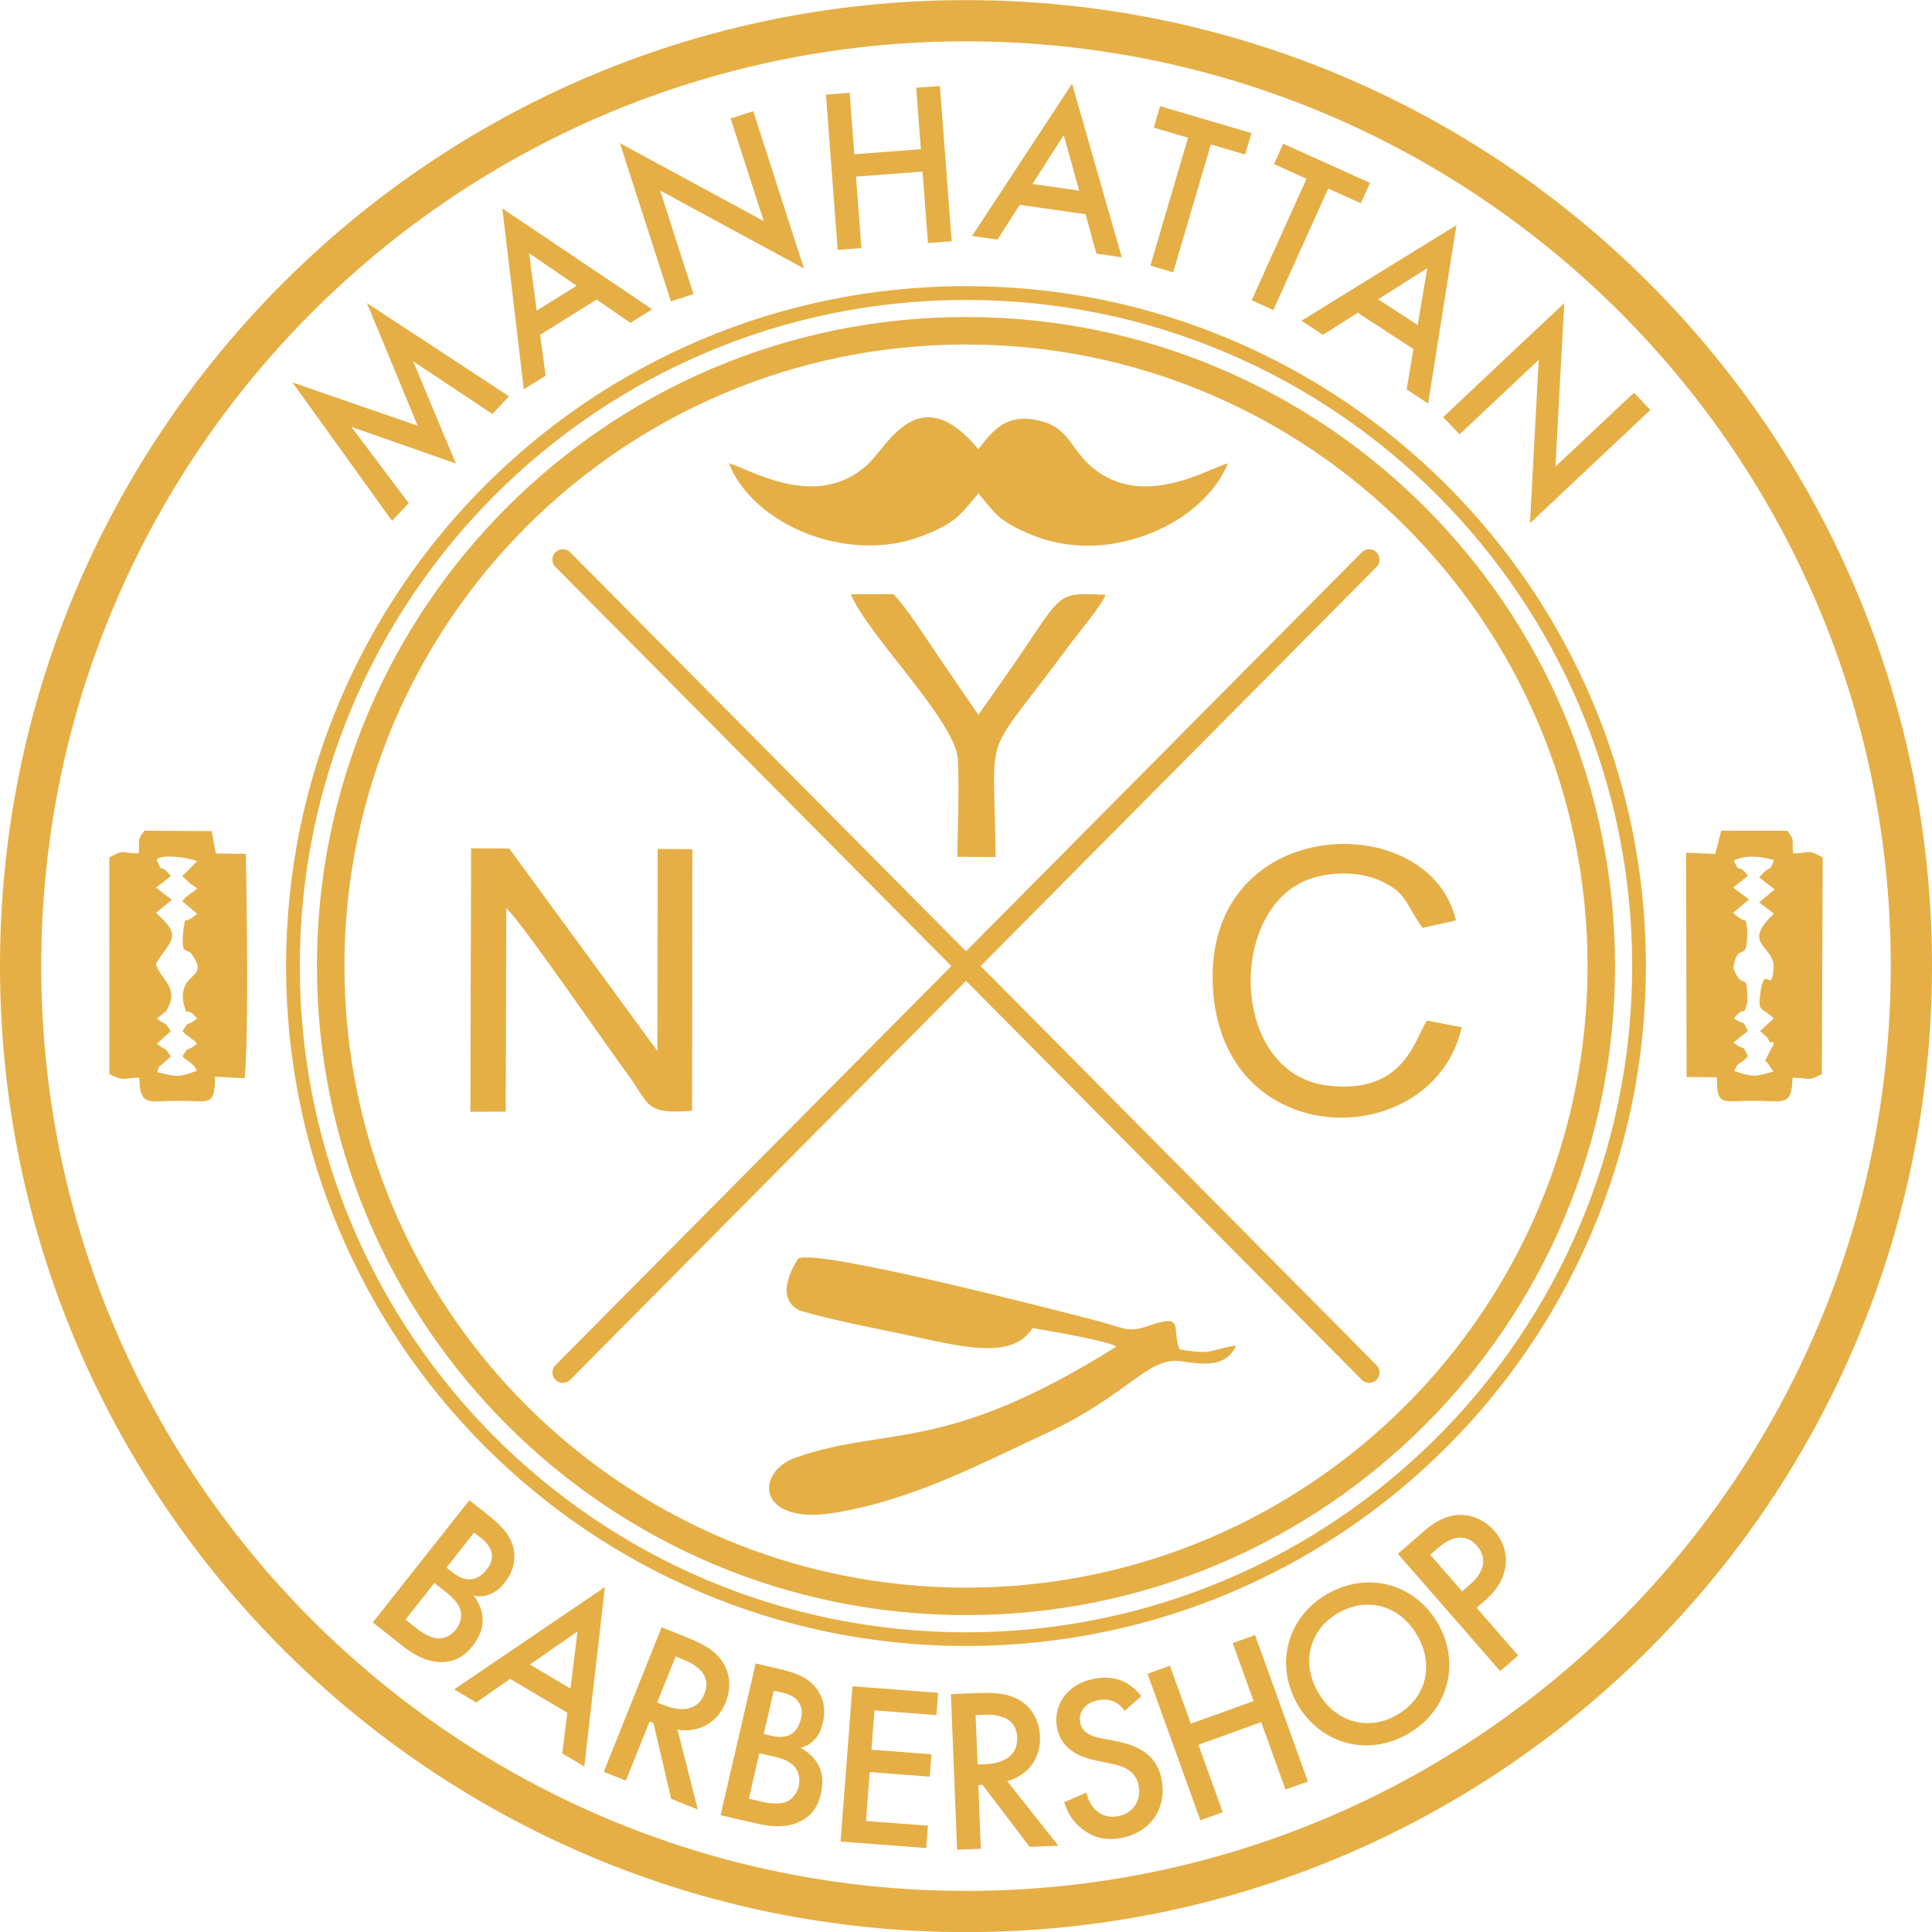 <svg xmlns="http://www.w3.org/2000/svg" width="100" height="100" viewBox="0 0 100 100" fill="none"><path fill-rule="evenodd" clip-rule="evenodd" d="M37.727 23.982C38.998 27.188 43.889 29.217 47.724 27.744C49.523 27.053 49.712 26.619 50.645 25.537C51.572 26.649 51.674 26.963 53.408 27.685C54.649 28.201 56.178 28.386 57.667 28.131C60.482 27.648 62.742 25.967 63.556 23.985C62.627 24.191 59.162 26.444 56.492 24.157C55.486 23.294 55.321 22.222 54.023 21.835C52.055 21.242 51.333 22.391 50.639 23.251C47.571 19.545 45.943 23.095 44.898 24.052C42.218 26.503 38.697 24.21 37.721 23.982H37.727Z" fill="#E5AF46"></path><path fill-rule="evenodd" clip-rule="evenodd" d="M53.438 68.741C54.027 68.844 57.309 69.379 57.782 69.701C48.858 75.299 46 73.774 41.209 75.435C39.051 76.183 39.147 78.969 43.194 78.303C47.254 77.638 50.725 75.772 54.073 74.224C58.398 72.228 59.387 70.21 61.131 70.458C62.173 70.607 63.457 70.835 63.98 69.644C62.521 69.873 62.819 70.147 61.055 69.843C60.631 68.82 61.343 67.963 59.539 68.595C58.345 69.016 58.199 68.734 56.916 68.4C54.5 67.768 42.291 64.615 41.321 65.141C41.321 65.141 39.905 67.133 41.41 67.841C43.204 68.354 45.04 68.701 46.863 69.082C49.481 69.628 52.383 70.485 53.441 68.738L53.438 68.741Z" fill="#E5AF46"></path><path fill-rule="evenodd" clip-rule="evenodd" d="M24.35 57.544L26.176 57.541L26.206 47.018C26.745 47.366 31.457 54.215 32.549 55.691C33.618 57.137 33.347 57.693 35.822 57.494L35.838 43.954L34.041 43.938L34.028 54.404L26.358 43.918L24.383 43.908L24.347 57.541L24.35 57.544Z" fill="#E5AF46"></path><path fill-rule="evenodd" clip-rule="evenodd" d="M75.65 53.169L73.857 52.825C73.205 53.821 72.669 56.667 68.712 56.187C63.609 55.565 63.523 46.916 67.845 45.476C68.973 45.102 70.422 45.112 71.488 45.605C72.871 46.247 72.745 46.826 73.638 48.028L75.359 47.64C74.006 41.744 62.332 42.081 62.776 51.055C63.206 59.771 74.191 59.685 75.657 53.173L75.65 53.169Z" fill="#E5AF46"></path><path fill-rule="evenodd" clip-rule="evenodd" d="M49.553 44.348L51.532 44.361C51.482 37.303 50.708 39.699 55.248 33.528C55.764 32.827 56.965 31.404 57.233 30.788C54.441 30.656 55.119 30.64 51.916 35.186L50.639 36.999L48.504 33.879C47.882 32.962 46.936 31.47 46.241 30.749L44.041 30.759C44.888 32.853 49.494 37.353 49.58 39.315C49.649 40.874 49.577 42.76 49.55 44.345L49.553 44.348Z" fill="#E5AF46"></path><path d="M50 97.872C63.219 97.872 75.187 92.515 83.846 83.852C92.509 75.19 97.866 63.222 97.866 50.006C97.866 36.787 92.509 24.819 83.846 16.16C75.184 7.497 63.215 2.14 50 2.14C36.781 2.14 24.813 7.497 16.154 16.16C7.491 24.823 2.134 36.791 2.134 50.006C2.134 63.225 7.491 75.193 16.154 83.852C24.816 92.515 36.785 97.872 50 97.872ZM85.355 85.361C76.305 94.411 63.808 100.006 50 100.006C36.192 100.006 23.691 94.411 14.645 85.361C5.595 76.315 0 63.814 0 50.006C0 36.198 5.595 23.701 14.645 14.651C23.691 5.601 36.192 0.006 50 0.006C63.808 0.006 76.305 5.601 85.355 14.651C94.405 23.701 100 36.198 100 50.006C100 63.814 94.405 76.315 85.355 85.361Z" fill="#E5AF46"></path><path fill-rule="evenodd" clip-rule="evenodd" d="M8.841 45.341C8.196 44.556 8.464 45.361 8.107 44.49C8.395 44.186 9.738 44.388 10.204 44.573L9.553 45.235C9.536 45.199 9.47 45.301 9.437 45.344L9.877 45.761C10.026 45.887 9.963 45.784 10.204 45.996C9.963 46.204 9.966 46.155 9.768 46.324C9.496 46.552 9.672 46.353 9.437 46.648L10.204 47.3C9.371 48.018 9.668 47.187 9.486 48.166C9.357 49.573 9.652 48.99 9.946 49.421C10.853 50.737 9.278 50.238 9.483 51.856C9.748 52.878 9.516 51.896 10.201 52.723C9.549 53.232 9.844 52.726 9.447 53.375C9.874 53.805 9.529 53.434 9.91 53.762C10.142 53.96 9.973 53.748 10.201 54.026C9.556 54.539 9.847 54.033 9.443 54.678C9.731 54.973 10.075 55.059 10.178 55.423C9.225 55.797 9.119 55.724 8.143 55.499C8.282 55.019 8.1 55.41 8.841 54.678C8.431 54.083 8.745 54.496 8.113 54.026L8.841 53.375C8.431 52.772 8.762 53.196 8.117 52.723L8.49 52.422C8.672 52.217 8.434 52.653 8.696 52.16C9.255 51.111 8.318 50.701 8.067 49.904C8.752 48.679 9.549 48.544 8.074 47.25L8.894 46.572L8.077 45.946L8.845 45.347L8.841 45.341ZM7.18 44.173C6.214 44.163 6.462 43.934 5.658 44.385L5.661 55.595C6.439 55.995 6.313 55.793 7.21 55.78C7.246 57.306 7.663 56.978 9.218 56.978C10.856 56.975 11.121 57.309 11.128 55.73L12.666 55.81C12.878 53.342 12.775 47.048 12.726 44.193L11.174 44.176L10.956 43.018L7.471 42.998C7.091 43.551 7.236 43.316 7.18 44.169V44.173Z" fill="#E5AF46"></path><path fill-rule="evenodd" clip-rule="evenodd" d="M90.481 45.341C89.951 44.616 90.057 45.308 89.746 44.537C90.437 44.216 91.202 44.348 91.827 44.514C91.526 45.268 91.721 44.643 91.053 45.41L91.854 46.039L91.053 46.711L91.82 47.293C90.073 48.918 91.88 48.937 91.801 50.096C91.701 51.581 91.324 49.768 91.109 51.439C90.98 52.438 91.185 52.107 91.814 52.713L91.096 53.365L91.483 53.715C91.523 53.752 91.629 54.093 91.711 53.917C91.728 53.884 91.784 53.98 91.82 54.013L91.364 54.893C91.394 54.923 91.45 54.976 91.48 55.006L91.787 55.462C90.811 55.74 90.742 55.757 89.772 55.439C89.968 54.897 90.007 55.188 90.474 54.665C90.107 53.977 90.447 54.483 89.716 53.967L90.471 53.365C90.103 52.666 90.454 53.183 89.746 52.713C90.368 51.942 90.219 52.772 90.447 51.846C90.444 50.066 90.229 51.432 89.716 50.112C89.941 48.603 90.454 50.023 90.444 48.16C90.312 47.247 90.49 47.991 89.71 47.247L90.527 46.555L89.71 45.943L90.471 45.337L90.481 45.341ZM88.783 44.199L87.271 44.133L87.297 55.744L88.866 55.76C88.866 57.302 89.134 56.975 90.768 56.975C92.33 56.978 92.747 57.306 92.78 55.78C93.677 55.79 93.548 55.995 94.299 55.595L94.342 44.381C93.518 43.931 93.773 44.163 92.807 44.169C92.75 43.322 92.893 43.551 92.519 43.001L89.091 42.998L88.78 44.199H88.783Z" fill="#E5AF46"></path><path fill-rule="evenodd" clip-rule="evenodd" d="M28.75 71.421C28.962 71.629 29.303 71.629 29.515 71.418L71.249 29.346C71.458 29.134 71.458 28.793 71.246 28.585C71.034 28.376 70.694 28.376 70.485 28.588L28.75 70.66C28.542 70.872 28.542 71.213 28.754 71.421H28.75Z" fill="#E5AF46"></path><path fill-rule="evenodd" clip-rule="evenodd" d="M71.249 71.421C71.038 71.629 70.697 71.629 70.485 71.418L28.75 29.346C28.542 29.134 28.542 28.793 28.754 28.585C28.966 28.376 29.306 28.376 29.515 28.588L71.249 70.66C71.458 70.872 71.458 71.213 71.246 71.421H71.249Z" fill="#E5AF46"></path><path d="M50 84.488C59.523 84.488 68.142 80.626 74.383 74.389C80.623 68.149 84.481 59.529 84.481 50.006C84.481 40.483 80.62 31.864 74.383 25.623C68.142 19.383 59.523 15.525 50 15.525C40.477 15.525 31.858 19.386 25.617 25.623C19.377 31.864 15.518 40.483 15.518 50.006C15.518 59.529 19.38 68.149 25.617 74.389C31.858 80.63 40.477 84.488 50 84.488ZM74.886 74.889C68.516 81.258 59.718 85.196 50 85.196C40.282 85.196 31.484 81.255 25.114 74.889C18.745 68.519 14.807 59.721 14.807 50.003C14.807 40.285 18.748 31.487 25.114 25.117C31.484 18.747 40.282 14.81 50 14.81C59.718 14.81 68.516 18.751 74.886 25.117C81.255 31.487 85.193 40.285 85.193 50.003C85.193 59.721 81.252 68.519 74.886 74.889Z" fill="#E5AF46"></path><path d="M50 82.175C58.884 82.175 66.928 78.575 72.748 72.751C78.569 66.931 82.172 58.887 82.172 50.003C82.172 41.119 78.572 33.075 72.748 27.255C66.928 21.434 58.884 17.831 50 17.831C41.116 17.831 33.072 21.431 27.252 27.255C21.431 33.075 17.828 41.119 17.828 50.003C17.828 58.887 21.428 66.931 27.252 72.751C33.072 78.572 41.116 82.175 50 82.175ZM73.754 73.757C67.676 79.835 59.278 83.598 50 83.598C40.725 83.598 32.324 79.839 26.246 73.757C20.167 67.679 16.405 59.281 16.405 50.003C16.405 40.728 20.164 32.327 26.246 26.249C32.324 20.17 40.722 16.408 50 16.408C59.275 16.408 67.676 20.167 73.754 26.249C79.833 32.327 83.595 40.725 83.595 50.003C83.595 59.278 79.836 67.679 73.754 73.757Z" fill="#E5AF46"></path><path d="M21.157 26.044L18.185 22.093L23.595 23.992L21.385 18.701L25.488 21.428L26.348 20.511L18.993 15.69L21.62 22.037L15.138 19.796L20.293 26.96L21.153 26.044H21.157ZM32.629 16.713L33.757 16.008L26.001 10.79L27.113 20.151L28.241 19.446L27.96 17.328L30.881 15.505L32.629 16.709V16.713ZM27.778 16.081L27.387 13.106L29.846 14.79L27.774 16.081H27.778ZM35.894 15.22L34.167 9.86L41.612 13.897L38.988 5.754L37.817 6.131L39.531 11.445L32.086 7.408L34.726 15.598L35.898 15.22H35.894ZM43.978 4.804L42.75 4.897L43.359 12.934L44.587 12.841L44.305 9.142L47.75 8.881L48.031 12.58L49.259 12.487L48.65 4.45L47.422 4.543L47.664 7.722L44.219 7.984L43.978 4.804ZM56.747 13.129L58.064 13.318L55.489 4.334L50.314 12.213L51.631 12.401L52.779 10.601L56.188 11.088L56.75 13.132L56.747 13.129ZM53.441 9.522L55.059 6.995L55.857 9.867L53.441 9.522ZM64.446 8L64.774 6.889L60.046 5.496L59.718 6.607L61.492 7.13L59.543 13.748L60.724 14.095L62.673 7.478L64.446 8ZM70.435 10.522L70.912 9.466L66.418 7.438L65.942 8.493L67.626 9.254L64.787 15.541L65.909 16.047L68.748 9.761L70.432 10.522H70.435ZM72.808 20.157L73.92 20.885L75.385 11.653L67.362 16.603L68.473 17.331L70.277 16.186L73.159 18.069L72.805 20.16L72.808 20.157ZM71.339 15.488L73.873 13.883L73.38 16.825L71.335 15.492L71.339 15.488ZM75.544 22.483L79.644 18.625L79.191 27.082L85.421 21.219L84.577 20.323L80.511 24.148L80.964 15.69L74.701 21.587L75.544 22.483Z" fill="#E5AF46"></path><path d="M24.294 77.652L19.297 83.975L20.879 85.226C21.362 85.609 22.215 86.145 23.139 86.01C23.698 85.927 24.095 85.656 24.456 85.202C24.763 84.812 25.031 84.319 24.975 83.687C24.916 83.118 24.611 82.708 24.518 82.588C24.714 82.635 25.002 82.661 25.336 82.526C25.683 82.4 25.921 82.171 26.117 81.927C26.527 81.404 26.689 80.871 26.603 80.279C26.494 79.561 26.064 79.051 25.246 78.406L24.29 77.648L24.294 77.652ZM24.542 79.326L24.872 79.587C25.147 79.806 25.399 80.051 25.455 80.431C25.505 80.778 25.352 81.027 25.203 81.219C25.031 81.437 24.77 81.708 24.386 81.745C23.986 81.784 23.642 81.556 23.403 81.371L23.109 81.139L24.538 79.329L24.542 79.326ZM22.483 81.933L23.089 82.413C23.43 82.681 23.797 83.019 23.86 83.485C23.893 83.773 23.794 84.094 23.592 84.352C23.367 84.637 23.033 84.805 22.725 84.805C22.321 84.809 21.848 84.514 21.574 84.296L20.985 83.833L22.483 81.937V81.933ZM29.101 90.755L30.246 91.433L31.308 82.148L23.509 87.442L24.654 88.121L26.404 86.897L29.366 88.65L29.101 90.755ZM27.43 86.155L29.892 84.441L29.528 87.4L27.427 86.155H27.43ZM34.246 84.23L31.249 91.711L32.394 92.168L33.621 89.107L33.823 89.186L34.739 93.107L36.119 93.66L35.067 89.527C36.156 89.703 37.132 89.183 37.562 88.108C37.691 87.783 37.979 86.87 37.38 85.99C37.029 85.47 36.49 85.126 35.58 84.762L34.246 84.226V84.23ZM34.968 85.742L35.362 85.897C35.924 86.122 36.88 86.622 36.457 87.677C35.98 88.865 34.687 88.389 34.376 88.263L34.015 88.121L34.968 85.742ZM39.111 86.102L37.297 93.954L39.263 94.408C39.862 94.547 40.864 94.666 41.642 94.15C42.112 93.835 42.356 93.422 42.486 92.856C42.598 92.373 42.628 91.81 42.307 91.264C42.009 90.775 41.559 90.533 41.423 90.467C41.619 90.424 41.89 90.328 42.138 90.06C42.396 89.798 42.519 89.491 42.588 89.183C42.737 88.534 42.654 87.982 42.323 87.486C41.916 86.883 41.311 86.609 40.298 86.374L39.111 86.099V86.102ZM40.05 87.509L40.464 87.605C40.805 87.684 41.139 87.797 41.351 88.118C41.542 88.409 41.513 88.7 41.46 88.935C41.397 89.206 41.278 89.564 40.947 89.759C40.603 89.964 40.193 89.908 39.898 89.838L39.534 89.755L40.053 87.505L40.05 87.509ZM39.302 90.745L40.057 90.92C40.48 91.019 40.957 91.165 41.212 91.559C41.367 91.804 41.413 92.138 41.341 92.455C41.258 92.809 41.03 93.104 40.752 93.236C40.388 93.412 39.835 93.346 39.491 93.269L38.76 93.101L39.302 90.745ZM48.557 87.618L44.123 87.28L43.508 95.318L47.942 95.655L48.031 94.497L44.825 94.252L45.017 91.721L48.124 91.959L48.213 90.801L45.106 90.563L45.262 88.528L48.468 88.773L48.557 87.615V87.618ZM49.219 87.687L49.537 95.741L50.768 95.692L50.639 92.396L50.857 92.386L53.292 95.592L54.778 95.533L52.131 92.191C53.196 91.906 53.875 91.033 53.828 89.874C53.815 89.524 53.703 88.574 52.799 88.018C52.267 87.687 51.635 87.591 50.655 87.631L49.219 87.687ZM50.496 88.773L50.92 88.756C51.522 88.733 52.604 88.799 52.647 89.934C52.697 91.215 51.324 91.304 50.986 91.317L50.599 91.334L50.496 88.773ZM59.073 87.797C58.841 87.496 58.563 87.267 58.315 87.118C58.024 86.953 57.478 86.728 56.621 86.893C55.139 87.181 54.507 88.362 54.712 89.428C54.94 90.612 56.009 90.973 56.714 91.119L57.534 91.291C58.097 91.403 58.778 91.615 58.934 92.422C59.089 93.216 58.623 93.862 57.885 94.004C57.412 94.097 57.041 93.971 56.76 93.729C56.522 93.518 56.31 93.177 56.234 92.786L55.086 93.279C55.238 93.815 55.529 94.302 56.048 94.692C56.538 95.066 57.15 95.304 58.064 95.126C59.546 94.838 60.413 93.6 60.122 92.095C59.946 91.195 59.384 90.44 57.809 90.129L56.952 89.964C56.121 89.805 55.959 89.405 55.913 89.17C55.814 88.66 56.108 88.147 56.843 88.005C57.187 87.939 57.465 87.972 57.752 88.124C57.961 88.243 58.1 88.389 58.206 88.554L59.069 87.797H59.073ZM60.555 86.218L59.397 86.635L62.13 94.216L63.288 93.799L62.031 90.308L65.28 89.137L66.537 92.627L67.696 92.211L64.963 84.63L63.804 85.047L64.886 88.048L61.637 89.219L60.555 86.218ZM68.688 82.509C66.6 83.723 65.975 86.185 67.166 88.23C68.357 90.278 70.803 90.95 72.894 89.736C74.982 88.521 75.607 86.059 74.416 84.015C73.225 81.966 70.779 81.295 68.692 82.509H68.688ZM72.321 88.756C70.829 89.626 69.132 89.16 68.232 87.611C67.332 86.066 67.765 84.359 69.261 83.492C70.753 82.621 72.45 83.088 73.35 84.637C74.251 86.182 73.817 87.889 72.321 88.756ZM72.355 80.428L77.652 86.499L78.582 85.689L76.428 83.22L76.848 82.856C77.295 82.466 77.794 81.92 77.92 81.09C78.046 80.226 77.662 79.6 77.351 79.243C76.868 78.687 76.113 78.32 75.309 78.429C74.618 78.519 74.069 78.936 73.695 79.26L72.355 80.428ZM74.029 80.474L74.439 80.117C75.495 79.197 76.156 79.677 76.451 80.014C76.944 80.58 76.901 81.305 76.1 82.003L75.68 82.367L74.029 80.474Z" fill="#E5AF46"></path></svg>